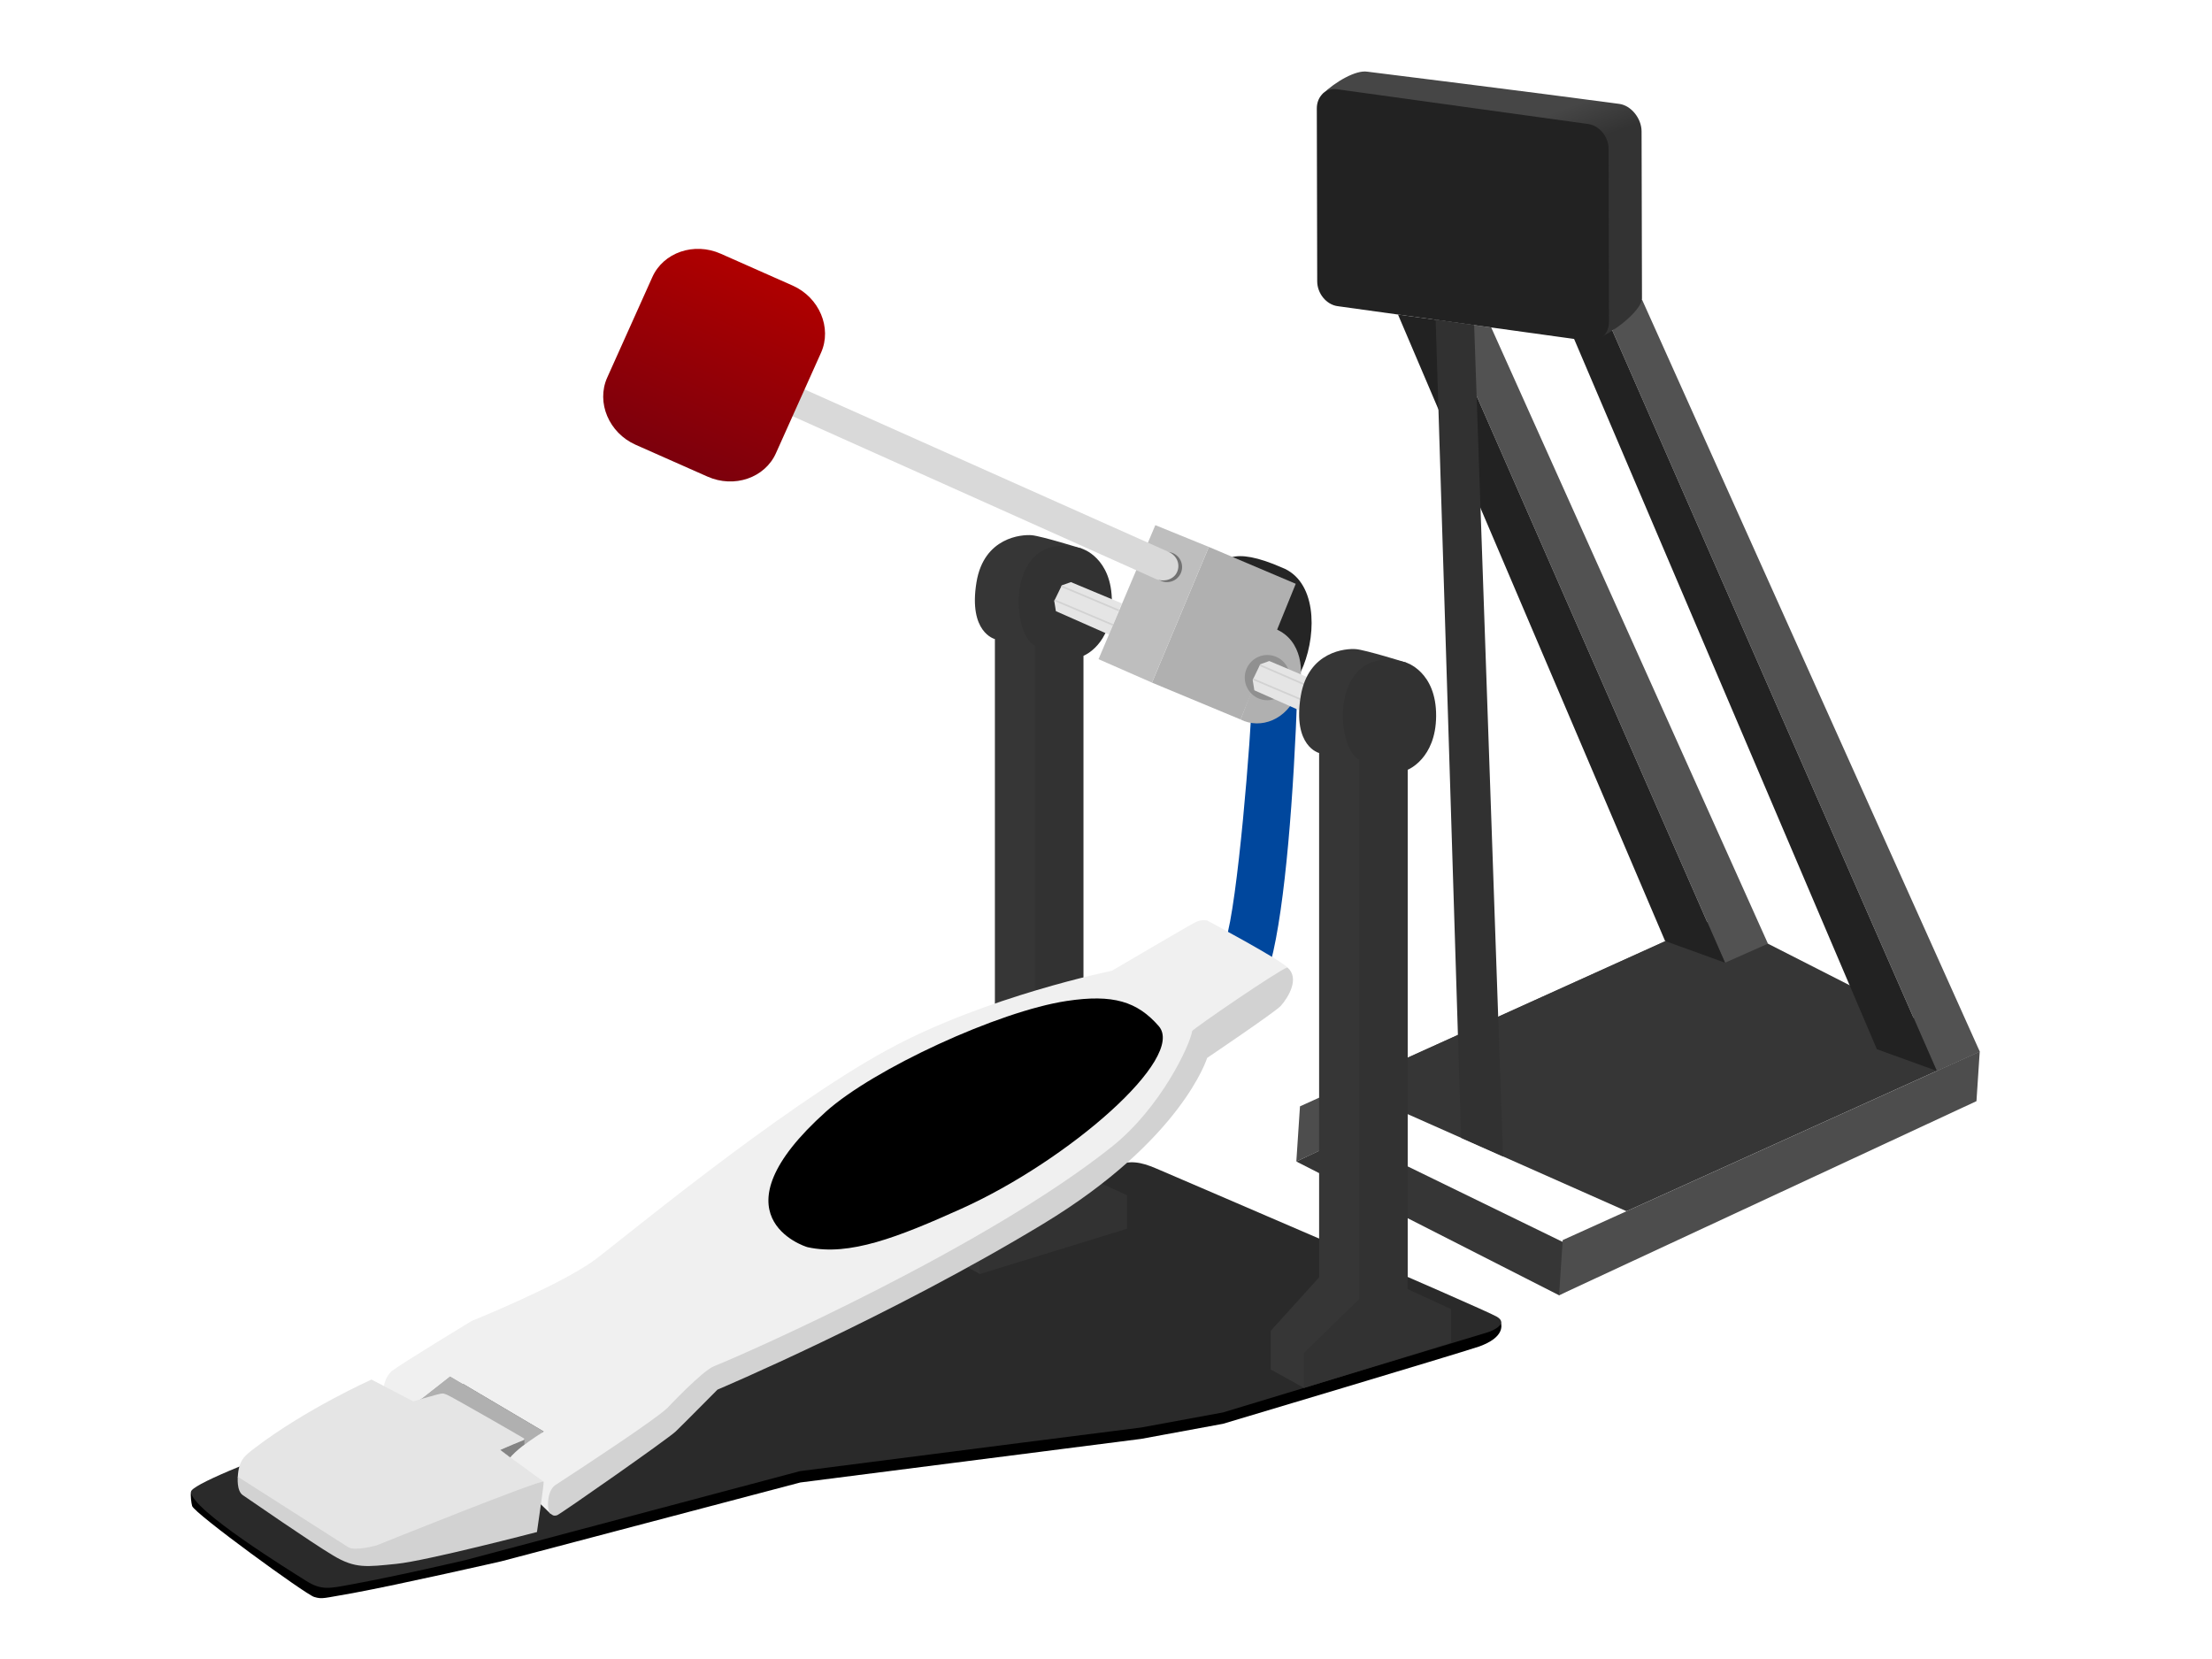 <?xml version="1.0" encoding="utf-8"?>
<!-- Generator: Adobe Illustrator 16.0.0, SVG Export Plug-In . SVG Version: 6.00 Build 0)  -->
<!DOCTYPE svg PUBLIC "-//W3C//DTD SVG 1.1//EN" "http://www.w3.org/Graphics/SVG/1.1/DTD/svg11.dtd">
<svg version="1.1" xmlns="http://www.w3.org/2000/svg" xmlns:xlink="http://www.w3.org/1999/xlink" x="0px" y="0px" width="400px"
	 height="300px" viewBox="0 0 400 300" enable-background="new 0 0 400 300" xml:space="preserve">
<g enable-background="new    ">
	<polygon fill-rule="evenodd" clip-rule="evenodd" fill="#363636" points="291.305,228.83 243.729,205.645 234.418,210.039 
		281.928,234.225 	"/>
	<polygon fill-rule="evenodd" clip-rule="evenodd" fill="#4D4D4D" points="309.896,174.939 234.418,210.039 235.078,200.062 
		310.49,165.958 	"/>
	<polygon fill-rule="evenodd" clip-rule="evenodd" fill="#363636" points="358,190.143 310.49,165.958 243.145,196.413 
		294.126,219.027 	"/>
	<polygon fill-rule="evenodd" clip-rule="evenodd" fill="#4D4D4D" points="357.406,199.123 281.928,234.225 282.588,224.246 
		358,190.143 	"/>
	<polygon fill-rule="evenodd" clip-rule="evenodd" fill="#525252" points="269.656,59.214 261.07,58.024 311.943,174.087 
		319.701,170.647 	"/>
	<polygon fill-rule="evenodd" clip-rule="evenodd" fill="#222222" points="261.07,58.024 252.801,56.878 301.102,170.162 
		311.943,174.087 	"/>
	<polygon fill-rule="evenodd" clip-rule="evenodd" fill="#525252" points="296.923,54.156 291.567,59.775 350.236,193.653 
		358,190.143 	"/>
	<polygon fill-rule="evenodd" clip-rule="evenodd" fill="#222222" points="291.567,59.775 284.647,61.292 339.396,189.729 
		350.236,193.653 	"/>
	<polygon fill-rule="evenodd" clip-rule="evenodd" fill="#313131" points="266.574,58.787 259.611,57.809 264.219,205.761 
		271.797,209.123 	"/>
	
		<linearGradient id="SVGID_1_" gradientUnits="userSpaceOnUse" x1="257.019" y1="9.164" x2="277.62" y2="65.765" gradientTransform="matrix(1 -0.002 0.002 1 6.042 -1.927)">
		<stop  offset="0.314" style="stop-color:#464646"/>
		<stop  offset="0.433" style="stop-color:#333333"/>
	</linearGradient>
	<path fill-rule="evenodd" clip-rule="evenodd" fill="url(#SVGID_1_)" d="M292.837,18.789c-15.771-2.127-45.597-5.829-45.597-5.829
		c-2.043-0.316-5.691,1.756-8.142,4.086l48.75,6.753c0,0,0.025,37.915,0.086,37.89c5.194-2.174,8.988-6.064,8.988-7.689
		l-0.074-30.251C296.842,21.428,294.979,19.087,292.837,18.789z"/>
	<path fill-rule="evenodd" clip-rule="evenodd" fill="#222222" d="M287.196,22.428l-45.401-6.29
		c-2.033-0.282-3.678,1.275-3.674,3.478l0.072,31.25c0.004,2.203,1.656,4.218,3.689,4.499l45.401,6.291
		c2.035,0.281,3.677-1.276,3.673-3.479l-0.071-31.25C290.882,24.724,289.23,22.711,287.196,22.428z"/>
</g>
<g>
	<path fill-rule="evenodd" clip-rule="evenodd" fill="#00479D" d="M226.457,124.956h8.152c-0.641,18.18-2.154,38.923-4.836,49.082
		l-8.156-3.938C223.793,163.639,226.239,133.136,226.457,124.956z"/>
	<path fill-rule="evenodd" clip-rule="evenodd" d="M34.54,269.765c-0.118,0.631,0.051,2.041,0.203,2.565
		c0.394,1.345,20.545,15.991,22.056,16.445c1.51,0.456,1.684,0.212,6.948-0.68c8.602-1.585,26.891-5.759,26.891-5.759l54.082-14.256
		l61.629-7.883l14.807-2.728c0,0,42.158-12.581,46.226-13.949c1.575-0.528,4.752-1.969,4.01-4.466
		C270.992,237.723,34.667,269.085,34.54,269.765z"/>
	<path fill-rule="evenodd" clip-rule="evenodd" fill="#2A2A2A" d="M34.54,269.765c0,3.233,17.897,14.255,20.768,16.077
		c2.873,1.815,4.282,1.394,8.313,0.654c8.607-1.573,20.603-4.396,20.603-4.396l60.455-16.075l40.2-5.154l21.463-2.729l14.809-2.727
		l48.059-14.55c0,0,1.911-0.662,2.213-1.548c0.134-0.362-0.021-0.764-0.702-1.189c-2.316-1.412-58.304-25.388-60.938-26.527
		c-2.502-1.084-4.597-1.924-7.376-1.079C196.219,212.406,34.54,265.07,34.54,269.765z"/>
	<polygon fill-rule="evenodd" clip-rule="evenodd" fill="#B0B0B0" points="81.385,248.858 98.31,258.857 92.301,263.494 
		75.945,253.104 	"/>
	<path fill-rule="evenodd" clip-rule="evenodd" fill="#363636" d="M195.627,99.206c0,0-7.305-2.272-9.069-2.425
		c-1.764-0.15-8.623,0.342-9.975,8.482c-1.512,9.134,3.326,10.3,3.326,10.3v94.823l-8.766,9.691v6.969l6.046,3.337l11.786-12.12
		L195.627,99.206z"/>
	<path fill-rule="evenodd" clip-rule="evenodd" fill="#323232" d="M195.927,212.509v-93.917c0,0,5.092-1.975,5.134-9.691
		c0.055-8.077-5.435-9.696-5.435-9.696c-13.904-3.836-12.939,15.45-8.463,17.571v97.549l-9.974,9.596v6.462l26.603-8.183v-6.061
		L195.927,212.509z"/>
	<polyline fill-rule="evenodd" clip-rule="evenodd" fill="#848484" points="94.82,260.256 94.824,261.269 92.274,263.525 
		90.452,262.196 	"/>
	<path fill-rule="evenodd" clip-rule="evenodd" fill="#F0F0F0" d="M81.385,248.858l16.925,9.999c0,0-2.419,1.564-3.93,2.727
		c-1.51,1.159-3.882,3.512-3.021,4.241c0.561,0.478,8.158,7.877,8.158,7.877l30.83-24.233l46.544-23.931
		c0,0,30.216-15.357,35.356-27.569c3.401-8.102,22.825-21.1,20.547-23.024c-1.158-1.359-14.501-8.488-14.501-8.488
		s-1.06-0.243-2.118,0.306c-1.446,0.748-15.114,8.785-15.114,8.785s-22.767,4.593-40.492,14.242
		c-19.757,10.743-49.223,35.298-53.196,38.166c-6.268,4.549-22.06,10.906-22.06,10.906s-12.377,7.499-14.509,9.09
		c-2.234,2.237-1.207,5.153-1.207,5.153l3.325,2.423L81.385,248.858z"/>
	<path fill-rule="evenodd" clip-rule="evenodd" fill="#D2D2D2" d="M99.518,273.702c0.615,0.463,0.719,0.415,1.21,0.307
		c0.49-0.116,20.149-13.885,21.456-15.151c1.311-1.261,7.558-7.568,7.558-7.568s31.111-13.145,58.934-29.996
		c25.078-15.19,29.619-29.995,29.619-29.995s12-8.091,13.296-9.384c1.422-1.6,3.483-5.045,1.205-6.97
		c-1.611,0.493-17.178,11.181-17.219,11.509c-0.314,2.325-5.554,13.766-14.515,20.904c-22.77,18.168-65.841,37.273-71.927,39.687
		c-2.164,0.855-8.463,7.571-8.463,7.571c-2.29,2.153-14.205,10-20.249,13.936C98.824,269.597,98.877,273.229,99.518,273.702z"/>
	<path fill-rule="evenodd" clip-rule="evenodd" fill="#E5E5E5" d="M43.002,267.04c-0.148,2.535,19.463,14.236,21.76,14.538
		c1.529,0.202,33.548-13.631,33.548-13.631l-7.858-5.751c0,0,2.268-1,3.625-1.523c0.574-0.218,0.966-0.343,0.606-0.601
		c-0.173-0.127-13.185-7.63-13.903-7.875c-0.72-0.247-0.587-0.307-1.813,0c-0.817,0.199-4.233,1.211-4.233,1.211l-7.556-3.939
		c0,0-11.884,5.321-21.155,12.419C44.203,263.282,43.179,264.035,43.002,267.04z"/>
	<path fill-rule="evenodd" clip-rule="evenodd" fill="#D2D2D2" d="M43.002,267.04c0,0-0.255,2.547,0.906,3.331
		c1.333,0.902,12.279,8.484,16.32,10.905c4.042,2.422,6.046,2.06,11.484,1.516c5.438-0.546,25.387-5.752,25.387-5.752
		s1.297-8.817,1.21-9.093c-0.191-0.586-30.222,11.511-30.222,11.511s-3.944,1.094-5.141,0.305L43.002,267.04z"/>
	<path fill-rule="evenodd" clip-rule="evenodd" d="M173.866,218.569c-11.491,5.171-20.277,8.618-27.805,6.969
		c-0.708-0.161-17.593-5.788,3.323-24.542c8.591-7.697,31.144-18.127,43.52-19.991c8.399-1.27,12.75,0.11,16.626,4.539
		C214.541,191.274,193.228,209.838,173.866,218.569z"/>
	<path fill="#272727" d="M233.187,122.555c0,2.261-1.829,4.091-4.084,4.091c-2.25,0-4.075-1.831-4.075-4.091
		c0-2.258,1.825-4.09,4.075-4.09C231.357,118.465,233.187,120.297,233.187,122.555z"/>
	<polygon fill-rule="evenodd" clip-rule="evenodd" fill="#E5E5E5" points="193.654,105.263 202.866,109.107 200.535,114.758 
		190.938,110.516 190.64,108.664 192.012,105.845 	"/>
	
		<line fill="none" stroke="#D2D2D2" stroke-width="0.303" stroke-miterlimit="10" x1="190.697" y1="108.539" x2="201.255" y2="113.004"/>
	
		<line fill="none" stroke="#D2D2D2" stroke-width="0.303" stroke-miterlimit="10" x1="191.938" y1="106.005" x2="202.335" y2="110.394"/>
	<path fill-rule="evenodd" clip-rule="evenodd" fill="#252525" d="M231.793,102.623c12.409,4.77,0.66,36.649-7.908,17.783
		C220.493,110.683,214.194,94.917,231.793,102.623z"/>
	<polygon fill-rule="evenodd" clip-rule="evenodd" fill="#B0B0B0" points="218.601,98.903 234.314,105.567 224.34,130.106 
		208.318,123.442 	"/>
	<polygon fill-rule="evenodd" clip-rule="evenodd" fill="#BEBEBE" points="208.921,94.964 218.601,98.903 208.318,123.442 
		198.649,119.2 	"/>
	<path fill-rule="evenodd" clip-rule="evenodd" fill="#B0B0B0" d="M230.681,113.747c4.822,2,5.27,7.931,3.929,11.514
		c-1.823,4.901-6.657,6.679-10.27,4.846L230.681,113.747z"/>
	<path fill="#909090" d="M233.248,122.531c0,2.261-1.825,4.091-4.075,4.091c-2.246,0-4.081-1.83-4.081-4.091
		c0-2.256,1.835-4.087,4.081-4.087C231.423,118.444,233.248,120.275,233.248,122.531z"/>
	<polygon fill-rule="evenodd" clip-rule="evenodd" fill="#E5E5E5" points="229.528,119.534 236.301,122.399 234.938,128.439 
		226.829,124.827 226.526,122.959 227.894,120.121 	"/>
	
		<line fill="none" stroke="#D2D2D2" stroke-width="0.302" stroke-miterlimit="10" x1="226.605" y1="122.813" x2="235.219" y2="126.469"/>
	
		<line fill="none" stroke="#D2D2D2" stroke-width="0.303" stroke-miterlimit="10" x1="227.828" y1="120.281" x2="235.818" y2="123.745"/>
	<path fill-rule="evenodd" clip-rule="evenodd" fill="#363636" d="M254.256,119.807c0,0-7.306-2.274-9.061-2.423
		c-1.771-0.153-8.63,0.34-9.977,8.482c-1.517,9.132,3.32,10.3,3.32,10.3v94.819l-8.766,9.694v6.966l6.045,3.337l11.788-12.121
		L254.256,119.807z"/>
	<path fill-rule="evenodd" clip-rule="evenodd" fill="#323232" d="M254.558,233.107v-93.911c0,0,5.086-1.975,5.14-9.698
		c0.055-8.073-5.441-9.691-5.441-9.691c-13.9-3.836-12.937,15.453-8.464,17.566v97.549l-9.974,9.695v6.364l26.597-8.183v-6.061
		L254.558,233.107z"/>
	<path fill="#727272" d="M208.318,102.54c0,1.505,1.221,2.724,2.717,2.724c1.509,0,2.723-1.219,2.723-2.724
		c0-1.506-1.214-2.73-2.723-2.73C209.539,99.81,208.318,101.033,208.318,102.54z"/>
	<path fill="#D9D9D9" d="M211.341,99.81c1.52,0.682,2.124,2.263,1.507,3.638l0,0c-0.607,1.375-2.399,1.891-3.927,1.211
		l-77.063-34.536c-1.525-0.681-2.424-2.261-1.819-3.635l0.076-0.032c0.608-1.375,2.335-1.859,3.856-1.18L211.341,99.81z"/>
	
		<linearGradient id="SVGID_2_" gradientUnits="userSpaceOnUse" x1="-33.4" y1="159.695" x2="4.448" y2="159.695" gradientTransform="matrix(0.407 -0.913 0.913 0.407 -10.86 -12.139)">
		<stop  offset="0" style="stop-color:#7C000C"/>
		<stop  offset="1" style="stop-color:#AF0000"/>
	</linearGradient>
	<path fill="url(#SVGID_2_)" d="M143.34,51.643c4.839,2.159,7.127,7.643,5.139,12.118l-8.158,18.177
		c-1.989,4.476-7.556,6.398-12.391,4.242l-12.998-5.757c-4.836-2.157-7.126-7.644-5.141-12.116l8.164-18.178
		c1.989-4.476,7.555-6.4,12.393-4.243L143.34,51.643z"/>
</g>
</svg>
